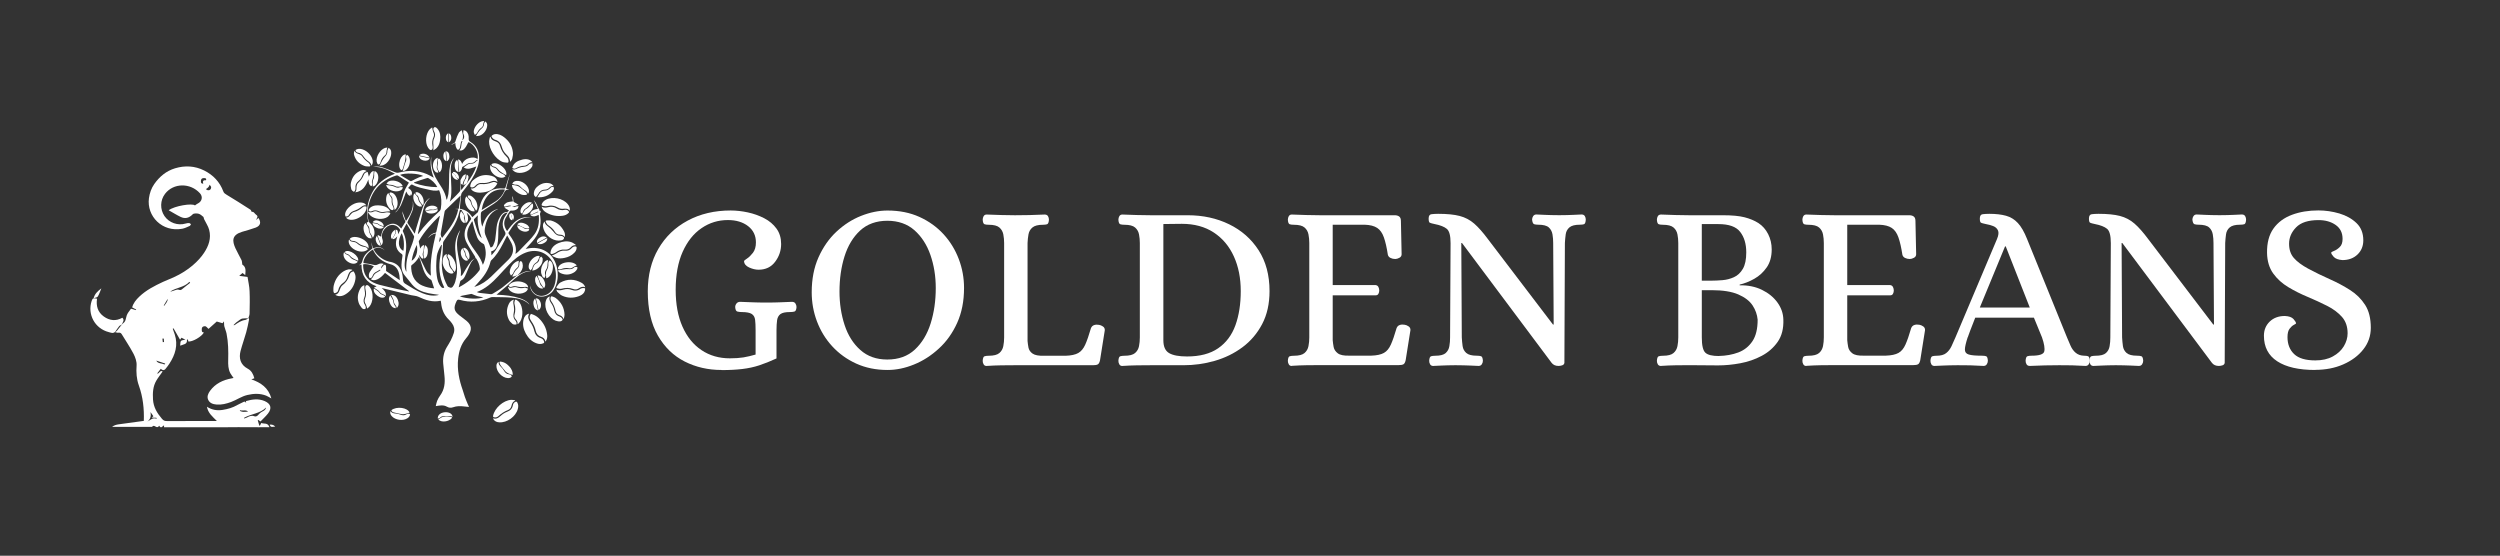 <?xml version="1.0" encoding="UTF-8"?>
<svg id="Layer_1" data-name="Layer 1" xmlns="http://www.w3.org/2000/svg" viewBox="0 0 457.06 101.6">
  <rect x="0" y="0" width="457.06" height="101.6" fill="#333333" stroke="none"/>
  <defs>
    <style>
      .cls-1 {
        fill: #fff;
      }
    </style>
  </defs>
  <g>
    <path class="cls-1" d="M131.9,67.64c-2.43,0-4.67-.51-6.71-1.54-2.04-1.03-3.68-2.61-4.91-4.74s-1.85-4.83-1.85-8.1c0-2.95.64-5.54,1.93-7.76,1.29-2.22,3.08-3.94,5.37-5.17,2.29-1.23,4.91-1.85,7.86-1.85,1.01,0,2.06.12,3.13.35,1.07.23,2.07.59,3,1.07.93.48,1.67,1.11,2.24,1.89s.85,1.72.85,2.82c0,1.19-.36,2.27-1.09,3.24-.72.97-1.74,1.46-3.04,1.46-.55,0-1.12-.14-1.72-.41-.59-.27-.91-.66-.93-1.15,0-.09.18-.25.54-.48.36-.23.72-.59,1.09-1.06.36-.48.54-1.11.54-1.89,0-1.25-.48-2.24-1.43-2.98-.96-.74-2.19-1.11-3.69-1.11-1.77,0-3.38.49-4.82,1.48-1.45.98-2.6,2.43-3.45,4.32-.85,1.9-1.28,4.22-1.28,6.97,0,2.61.41,4.84,1.24,6.71.83,1.87,1.98,3.3,3.48,4.3,1.49,1,3.22,1.5,5.19,1.5.96,0,1.78-.06,2.48-.17.7-.12,1.43-.29,2.22-.52v-4.43c0-.81-.03-1.46-.09-1.93s-.26-.83-.61-1.06-.96-.35-1.82-.35c-.29,0-.56-.03-.8-.09-.25-.06-.38-.33-.41-.83,0-.23.08-.45.24-.65.16-.2.38-.3.67-.3.93.03,1.71.06,2.35.09.64.03,1.45.04,2.43.04s1.79-.01,2.41-.04c.62-.03,1.38-.06,2.28-.09.29,0,.5.1.63.3.13.2.2.42.2.65-.03.49-.16.77-.39.83s-.51.09-.83.09c-.81,0-1.38.12-1.72.37-.33.25-.54.62-.61,1.11-.07.49-.11,1.12-.11,1.87v5.13c-1.13.52-2.18.94-3.15,1.26-.97.32-2,.54-3.09.67-1.09.13-2.35.2-3.8.2Z"/>
    <path class="cls-1" d="M162.27,67.64c-2.11,0-4.03-.39-5.74-1.17-1.71-.78-3.17-1.84-4.39-3.17-1.22-1.33-2.14-2.85-2.78-4.54-.64-1.69-.96-3.47-.96-5.32,0-2.4.41-4.53,1.24-6.39.83-1.85,1.92-3.42,3.28-4.69,1.36-1.27,2.86-2.24,4.5-2.89,1.64-.65,3.25-.98,4.84-.98,2.17,0,4.12.39,5.84,1.17,1.72.78,3.19,1.84,4.41,3.17,1.22,1.33,2.14,2.85,2.78,4.54.64,1.69.96,3.45.96,5.28,0,2.4-.42,4.53-1.26,6.39-.84,1.85-1.95,3.42-3.35,4.69-1.39,1.28-2.9,2.25-4.54,2.91-1.64.67-3.25,1-4.84,1ZM162.22,65.73c2.06,0,3.74-.61,5.04-1.82s2.27-2.82,2.89-4.8c.62-1.98.93-4.13.93-6.45,0-2.17-.33-4.19-.98-6.06-.65-1.87-1.63-3.37-2.93-4.52-1.3-1.14-2.96-1.72-4.95-1.72s-3.69.6-4.98,1.8c-1.29,1.2-2.24,2.78-2.85,4.74-.61,1.95-.91,4.09-.91,6.41,0,2.17.31,4.21.93,6.1.62,1.9,1.59,3.43,2.89,4.58,1.3,1.16,2.94,1.74,4.91,1.74Z"/>
    <path class="cls-1" d="M180.39,66.91c-.26,0-.45-.1-.56-.3-.12-.2-.17-.42-.17-.65.03-.49.14-.77.35-.83.2-.06.45-.09.74-.09.93,0,1.58-.17,1.96-.5.38-.33.62-.75.72-1.26.1-.51.15-1.04.15-1.59v-17.25c0-.55-.05-1.08-.15-1.59-.1-.51-.34-.93-.72-1.26-.38-.33-1.03-.5-1.96-.5-.29,0-.54-.03-.74-.09-.2-.06-.32-.33-.35-.83,0-.23.06-.45.17-.65.12-.2.3-.3.56-.3.96.03,1.84.06,2.65.09.81.03,1.65.04,2.52.04,1.77,0,3.58-.04,5.43-.13.29,0,.49.1.61.3.12.2.17.42.17.65-.03.49-.15.77-.35.83-.2.06-.45.09-.74.09-.9,0-1.54.17-1.93.5-.39.33-.63.75-.72,1.26-.09.51-.15,1.04-.17,1.59v17.9c.03.38.09.78.17,1.22.09.43.34.8.76,1.09.42.29,1.12.42,2.11.39h3.91c1.01-.03,1.79-.2,2.32-.5s.96-.82,1.28-1.54c.32-.72.67-1.72,1.04-3,.12-.29.31-.48.59-.57.27-.09.57-.1.89-.04.23.03.47.13.72.3.25.17.35.41.33.7l-.87,5.47c-.09.41-.23.66-.41.76-.19.1-.47.15-.85.15h-14.25c-.87,0-1.72,0-2.54.02-.83.01-1.72.05-2.67.11Z"/>
    <path class="cls-1" d="M205.2,66.91c-.26,0-.45-.1-.56-.3-.12-.2-.17-.42-.17-.65.03-.49.14-.77.35-.83.2-.06.45-.09.74-.09.93,0,1.58-.17,1.96-.5.38-.33.62-.75.72-1.26.1-.51.15-1.04.15-1.59v-17.25c0-.55-.05-1.08-.15-1.59-.1-.51-.34-.93-.72-1.26-.38-.33-1.03-.5-1.96-.5-.29,0-.54-.03-.74-.09-.2-.06-.32-.33-.35-.83,0-.23.06-.45.17-.65.12-.2.3-.3.56-.3.96.03,1.84.06,2.65.09.81.03,1.65.04,2.52.04h6.78c2.78,0,5.3.55,7.56,1.65,2.26,1.1,4.06,2.68,5.39,4.74,1.33,2.06,2,4.55,2,7.47,0,2.32-.45,4.33-1.35,6.04-.9,1.71-2.1,3.12-3.61,4.24-1.51,1.12-3.19,1.94-5.06,2.48-1.87.54-3.77.8-5.71.8h-6c-.87,0-1.71,0-2.52.02-.81.01-1.69.05-2.65.11ZM217.02,65.17c2.35,0,4.24-.5,5.69-1.5,1.45-1,2.5-2.4,3.15-4.19.65-1.8.98-3.88.98-6.26s-.42-4.49-1.26-6.34c-.84-1.85-2.06-3.31-3.67-4.37s-3.56-1.59-5.84-1.59c-.46,0-1.07,0-1.82.02-.75.01-1.27.02-1.56.02v21.25c0,1.16.35,1.94,1.06,2.35.71.41,1.8.61,3.28.61Z"/>
    <path class="cls-1" d="M236.18,66.91c-.26,0-.45-.1-.56-.3-.12-.2-.17-.42-.17-.65.03-.49.14-.77.35-.83.2-.06.45-.09.74-.09.93,0,1.58-.17,1.96-.5.38-.33.62-.75.72-1.26.1-.51.15-1.04.15-1.59v-17.25c0-.55-.05-1.08-.15-1.59-.1-.51-.34-.93-.72-1.26-.38-.33-1.03-.5-1.96-.5-.29,0-.54-.03-.74-.09-.2-.06-.32-.33-.35-.83,0-.23.06-.45.17-.65.12-.2.3-.3.56-.3.96.03,1.84.06,2.65.09.81.03,1.65.04,2.52.04h13.64c.32,0,.59.07.8.22.22.15.33.42.33.83l.13,6.08c0,.29-.14.51-.41.65-.28.15-.53.22-.76.22-.32,0-.61-.07-.87-.2-.26-.13-.42-.33-.48-.59-.2-1.3-.44-2.35-.72-3.15-.28-.8-.68-1.38-1.22-1.74-.54-.36-1.31-.56-2.32-.59h-5.82v11.04h7.86c.23.03.4.15.5.35.1.2.15.42.15.65,0,.2-.05.4-.15.59-.1.19-.27.28-.5.28h-7.86v8.21c.03.38.09.79.17,1.24.09.45.34.83.76,1.15.42.32,1.12.46,2.11.43h4c1.01-.03,1.79-.2,2.32-.5.54-.3.96-.82,1.28-1.54.32-.72.67-1.72,1.04-3,.12-.29.31-.48.59-.57.27-.09.57-.1.89-.04.23.03.47.13.72.3.25.17.35.41.33.7l-.87,5.47c-.09.41-.23.66-.41.76-.19.1-.47.15-.85.15h-14.34c-.87,0-1.72,0-2.54.02-.83.01-1.72.05-2.67.11Z"/>
    <path class="cls-1" d="M262.07,66.91c-.29,0-.49-.1-.61-.3-.12-.2-.17-.42-.17-.65.03-.49.14-.77.35-.83.2-.06.45-.09.74-.09.93,0,1.57-.17,1.93-.5.36-.33.59-.75.67-1.26.09-.51.13-1.04.13-1.59l.09-17.25c0-1.36-.23-2.23-.7-2.61-.46-.38-1.2-.67-2.22-.87-.43-.09-.72-.17-.87-.24-.15-.07-.22-.33-.22-.76,0-.49.17-.76.52-.8.35-.04.75-.07,1.22-.07,1.62,0,2.93.13,3.93.39s1.88.72,2.65,1.39c.77.67,1.6,1.61,2.5,2.82l11.91,15.64h.13l-.09-14.9c0-.55-.04-1.08-.13-1.59-.09-.51-.31-.93-.67-1.26-.36-.33-1.01-.5-1.93-.5-.29,0-.54-.03-.74-.09s-.33-.33-.39-.83c0-.23.07-.45.2-.65.13-.2.33-.3.59-.3.64.03,1.15.05,1.54.07.39.02.78.03,1.17.04.39.02.88.02,1.46.02s1.06,0,1.43-.02c.38-.01.76-.03,1.15-.04.39-.01.89-.04,1.5-.07.29,0,.49.1.61.3.12.2.17.42.17.65-.03.49-.14.77-.33.83-.19.06-.44.09-.76.09-.9,0-1.53.17-1.91.5-.38.33-.6.75-.67,1.26-.07.51-.12,1.04-.15,1.59l-.09,21.9c-.03.23-.17.38-.41.46s-.47.11-.67.11c-.55,0-.97-.19-1.26-.57l-16.38-21.9h-.13l.09,17.25c.03.55.08,1.08.15,1.59.07.51.3.93.67,1.26.38.33,1.01.5,1.91.5.32,0,.58.03.78.09s.32.33.35.83c0,.23-.07.45-.2.65-.13.2-.33.3-.59.3-.61-.03-1.12-.05-1.54-.07-.42-.01-.83-.03-1.22-.04-.39-.01-.88-.02-1.46-.02s-1.05,0-1.41.02c-.36.01-.73.03-1.11.04-.38.01-.88.04-1.52.07Z"/>
    <path class="cls-1" d="M303.7,66.91c-.29,0-.49-.1-.61-.3-.12-.2-.17-.42-.17-.65.03-.49.14-.77.35-.83s.45-.09.74-.09c.93,0,1.58-.17,1.95-.5.38-.33.62-.75.72-1.26.1-.51.15-1.04.15-1.59v-17.25c0-.55-.05-1.08-.15-1.59-.1-.51-.34-.93-.72-1.26-.38-.33-1.03-.5-1.95-.5-.29,0-.54-.03-.74-.09s-.32-.33-.35-.83c0-.23.06-.45.17-.65.11-.2.32-.3.61-.3.93.03,1.8.06,2.61.09.81.03,1.65.04,2.52.04h6.13c1.68,0,3,.12,3.98.37.97.25,1.82.6,2.54,1.06.75.49,1.35,1.17,1.78,2.02.43.85.65,1.79.65,2.8,0,1.3-.3,2.4-.91,3.28-.61.88-1.37,1.58-2.28,2.09s-1.8.86-2.67,1.06v.13c1.53-.03,2.9.25,4.08.83,1.19.58,2.13,1.35,2.82,2.3.7.96,1.06,2,1.09,3.13.06,1.65-.29,3.01-1.04,4.08-.75,1.07-1.73,1.93-2.93,2.56-1.2.64-2.51,1.09-3.91,1.35s-2.76.39-4.06.39l-5.21-.04c-.87,0-1.72,0-2.54.02-.82.01-1.7.05-2.63.11ZM311.13,51.31h1.82c.58,0,1.23-.03,1.96-.09s1.42-.24,2.09-.54c.67-.3,1.21-.81,1.63-1.52.42-.71.63-1.72.63-3.02,0-1.54-.37-2.78-1.11-3.74-.74-.96-2.06-1.43-3.98-1.43h-3.04v10.34ZM314.26,65.08c1.3-.03,2.49-.25,3.56-.65,1.07-.41,1.92-1.09,2.56-2.04s.96-2.27.96-3.95c-.09-.93-.4-1.8-.93-2.61-.54-.81-1.41-1.48-2.61-2s-2.83-.78-4.89-.78h-1.78v8.65c0,1.45.22,2.38.65,2.78.43.41,1.26.61,2.48.61Z"/>
    <path class="cls-1" d="M330.25,66.91c-.26,0-.45-.1-.56-.3-.12-.2-.17-.42-.17-.65.03-.49.14-.77.35-.83s.45-.09.74-.09c.93,0,1.58-.17,1.96-.5.38-.33.61-.75.72-1.26.1-.51.15-1.04.15-1.59v-17.25c0-.55-.05-1.08-.15-1.59-.1-.51-.34-.93-.72-1.26-.38-.33-1.03-.5-1.96-.5-.29,0-.54-.03-.74-.09s-.32-.33-.35-.83c0-.23.06-.45.17-.65.12-.2.3-.3.56-.3.96.03,1.84.06,2.65.09.81.03,1.65.04,2.52.04h13.64c.32,0,.59.07.8.22.22.15.33.42.33.83l.13,6.08c0,.29-.14.51-.41.65-.28.15-.53.22-.76.22-.32,0-.61-.07-.87-.2-.26-.13-.42-.33-.48-.59-.2-1.3-.44-2.35-.72-3.15-.28-.8-.68-1.38-1.22-1.74-.54-.36-1.31-.56-2.32-.59h-5.82v11.04h7.86c.23.03.4.15.5.35.1.2.15.42.15.65,0,.2-.05.4-.15.59-.1.19-.27.28-.5.28h-7.86v8.21c.03.38.09.79.17,1.24.09.45.34.83.76,1.15.42.32,1.12.46,2.11.43h4c1.01-.03,1.79-.2,2.33-.5.54-.3.96-.82,1.28-1.54.32-.72.67-1.72,1.04-3,.12-.29.31-.48.59-.57.28-.09.57-.1.89-.04.23.03.47.13.72.3.24.17.35.41.33.7l-.87,5.47c-.09.41-.23.66-.41.76-.19.1-.47.15-.85.15h-14.34c-.87,0-1.72,0-2.54.02-.82.01-1.72.05-2.67.11Z"/>
    <path class="cls-1" d="M353.71,66.91c-.29,0-.49-.1-.61-.3-.11-.2-.17-.42-.17-.65.03-.49.15-.77.35-.83.2-.06.45-.09.74-.09.78,0,1.38-.16,1.78-.48.41-.32.73-.74.98-1.26.25-.52.49-1.06.72-1.61l7.6-17.99c.29-.69.35-1.22.17-1.59-.17-.36-.46-.62-.87-.78-.41-.16-.85-.28-1.35-.37-.43-.09-.73-.17-.87-.24-.15-.07-.22-.33-.22-.76,0-.49.17-.76.52-.8.35-.04.75-.07,1.22-.07,1.19,0,2.2.12,3.04.35.84.23,1.56.67,2.17,1.33.61.65,1.17,1.63,1.69,2.93l7.3,17.99c.2.49.42,1,.65,1.52.23.52.54.95.93,1.28.39.33.89.52,1.5.54.32,0,.57.03.76.09s.3.33.33.83c0,.23-.07.45-.2.65-.13.2-.33.3-.59.3-.93-.06-1.74-.09-2.43-.11-.69-.01-1.48-.02-2.35-.02-1.71,0-3.51.04-5.39.13-.29,0-.49-.1-.61-.3-.12-.2-.17-.42-.17-.65.03-.49.14-.77.35-.83.2-.06.45-.09.74-.09,1.42,0,2.19-.26,2.32-.78.13-.52,0-1.38-.41-2.56l-1.48-3.61h-10.73c-.43,1.1-.75,1.9-.93,2.39s-.3.81-.35.96c-.04.15-.08.23-.11.26-.32.99-.49,1.72-.5,2.19s.22.79.7.93c.48.15,1.28.22,2.41.22.32,0,.57.03.76.09.19.06.3.33.33.83,0,.23-.07.45-.2.65-.13.2-.33.3-.59.3-.93-.06-1.73-.09-2.41-.11-.68-.01-1.46-.02-2.32-.02-.58,0-1.06,0-1.46.02-.39.01-.79.03-1.19.04-.41.01-.93.04-1.56.07ZM361.97,56.22h9.12l-4.39-11.17h-.13l-4.61,11.17Z"/>
    <path class="cls-1" d="M382.78,66.91c-.29,0-.49-.1-.61-.3-.12-.2-.17-.42-.17-.65.03-.49.14-.77.35-.83s.45-.09.74-.09c.93,0,1.57-.17,1.93-.5.36-.33.59-.75.67-1.26.09-.51.13-1.04.13-1.59l.09-17.25c0-1.36-.23-2.23-.69-2.61-.46-.38-1.2-.67-2.22-.87-.43-.09-.73-.17-.87-.24-.15-.07-.22-.33-.22-.76,0-.49.17-.76.52-.8.35-.04.75-.07,1.22-.07,1.62,0,2.93.13,3.93.39s1.88.72,2.65,1.39c.77.67,1.6,1.61,2.5,2.82l11.91,15.64h.13l-.09-14.9c0-.55-.04-1.08-.13-1.59-.09-.51-.31-.93-.67-1.26-.36-.33-1.01-.5-1.93-.5-.29,0-.54-.03-.74-.09s-.33-.33-.39-.83c0-.23.07-.45.2-.65.13-.2.33-.3.59-.3.64.03,1.15.05,1.54.07.39.02.78.03,1.17.04.39.02.88.02,1.46.02s1.06,0,1.43-.02c.38-.01.76-.03,1.15-.04.39-.01.89-.04,1.5-.07.29,0,.49.1.61.3.12.2.17.42.17.65-.03.49-.14.77-.33.83-.19.06-.44.09-.76.09-.9,0-1.53.17-1.91.5-.38.33-.6.75-.67,1.26-.07.51-.12,1.04-.15,1.59l-.09,21.9c-.03.23-.17.38-.41.46s-.47.11-.67.11c-.55,0-.97-.19-1.26-.57l-16.38-21.9h-.13l.09,17.25c.03.55.08,1.08.15,1.59.07.51.3.93.67,1.26.38.33,1.01.5,1.91.5.32,0,.58.03.78.09s.32.33.35.83c0,.23-.07.45-.2.65-.13.2-.33.3-.59.3-.61-.03-1.12-.05-1.54-.07s-.82-.03-1.22-.04c-.39-.01-.88-.02-1.46-.02s-1.05,0-1.41.02c-.36.01-.73.03-1.11.04s-.88.04-1.52.07Z"/>
    <path class="cls-1" d="M423.28,67.64c-3.01,0-5.33-.53-6.95-1.59-1.62-1.06-2.43-2.61-2.43-4.67,0-1.04.35-1.9,1.06-2.59.71-.68,1.63-1.02,2.76-1.02.75.03,1.28.22,1.59.56.3.35.46.61.46.78,0,.06-.13.15-.39.28s-.52.36-.78.7c-.26.33-.39.85-.39,1.54,0,1.3.41,2.34,1.22,3.11.81.77,2.1,1.15,3.87,1.15,1.25,0,2.31-.24,3.19-.72.88-.48,1.56-1.1,2.02-1.87.46-.77.69-1.56.69-2.37,0-1.22-.35-2.22-1.04-3-.7-.78-1.6-1.46-2.72-2.02-1.12-.56-2.3-1.11-3.54-1.63-1.25-.52-2.43-1.11-3.54-1.78-1.12-.67-2.04-1.5-2.76-2.5s-1.1-2.25-1.13-3.76c-.03-1.82.36-3.31,1.17-4.45.81-1.14,1.94-1.98,3.39-2.52,1.45-.54,3.06-.8,4.82-.8,1.3,0,2.59.19,3.85.56,1.26.38,2.3.96,3.13,1.76.83.8,1.24,1.85,1.24,3.15,0,1.04-.35,1.91-1.06,2.59-.71.68-1.63,1.02-2.76,1.02-.75-.06-1.28-.25-1.59-.59-.3-.33-.46-.59-.46-.76,0-.09.17-.2.52-.33.35-.13.69-.36,1.04-.7.35-.33.52-.83.52-1.5,0-1.1-.42-1.95-1.26-2.54-.84-.59-1.88-.89-3.13-.89-1.88,0-3.25.44-4.11,1.33-.86.88-1.28,1.88-1.28,2.98s.29,1.94.87,2.61c.58.67,1.45,1.32,2.61,1.95,1.3.7,2.62,1.34,3.95,1.93,1.33.59,2.57,1.25,3.71,1.98,1.14.72,2.06,1.63,2.76,2.72s1.04,2.48,1.04,4.19c0,1.48-.46,2.8-1.37,3.95-.91,1.16-2.14,2.07-3.67,2.74-1.53.67-3.24,1-5.13,1Z"/>
  </g>
  <g>
    <path class="cls-1" d="M45.42,58.11c.04.11.13.22.11.32-.16.78-.3,1.57-.52,2.33-.32,1.14-.73,2.26-1.03,3.4-.33,1.29-.07,2.51,1.32,3.25.67.35,1,.99,1.2,1.75-.16.06-.32.11-.55.19,1.73.61,3.12,1.52,3.66,3.49-.39-.21-.67-.39-.96-.51-1.12-.43-2.26-.39-3.41-.12-1.09.25-1.98.91-3.01,1.29-.85.31-1.71.53-2.62.46-.66-.05-1.27-.25-1.55-.87-.26-.57-.02-1.13.33-1.62.99-1.36,2.39-2.01,3.99-2.3.1-.02.2-.05.32-.07-.21-.31-.43-.57-.59-.87-.4-.75-.41-1.58-.39-2.41.04-1.62.02-3.23-.3-4.83-.09-.44-.29-.86-.4-1.3-.07-.27-.04-.56-.07-.94-.12.15-.21.26-.27.34-.37-.11-.74-.22-1.05-.31-.53.47-1.05.95-1.51,1.35-.22-.19-.4-.47-.61-.49-.28-.03-.62.1-.62.52,0,.29-.06.61.39.62-.4.77-2.12,1.76-2.86,1.65-.02-.12-.04-.24-.06-.4-.07.05-.18.09-.18.12.07.84-.63.78-1.24,1.05.05-.36,0-.71.15-.87.16-.17.51-.15.81-.22-.24-.12-.47-.24-.72-.37-.06.08-.17.25-.26.37-.41-.71-.8-1.4-1.2-2.09-.05.03-.09.05-.14.08.12.35.25.7.37,1.05.63,1.95.09,3.69-.97,5.32-.22.34-.47.67-.73.98-.24.3-.59.28-.85-.03-.23.29-.46.58-.68.86.39.15.52-.71,1.01-.36-.39.57-.82,1.1-1.16,1.68-.62,1.06-.67,2.23-.6,3.44.09,1.41.74,2.48,1.63,3.52.31.36.53.42.94.42,2.88-.02,5.77,0,8.65-.01.12,0,.24,0,.46,0-.78-.79-1.62-1.44-1.82-2.61.92.6,1.88.74,2.88.58.93-.15,1.84-.4,2.67-.89.33-.19.7-.33,1.03-.51.24-.13.44-.21.58.15,0-.11-.01-.22-.02-.36,1.14-.33,2.29-.49,3.42,0,1.13.49,1.36,1.31.6,2.28-.41.52-.91.96-1.37,1.45-.18-.13-.28-.2-.38-.28l-.12.06c.09.32.18.64.28.97.04,0,.08,0,.12,0,.07-.14.15-.28.25-.48.47.22,1.17-.13,1.49.77-1.35,0-2.63.03-3.9,0-1.24-.03-2.48.02-3.72.01-1.3-.01-2.59,0-3.89,0s-2.56,0-3.85,0c-1.3,0-2.59,0-3.91,0v-.36c-.3.17-.54.7-.89.08-.43.7-.81-.26-1.25.12,0-.02,0,.06,0,.09h-7.36c.38-.3.79-.4,1.2-.46,1.54-.22,3.08-.42,4.6-.63.08-2.19-.15-4.36-.91-6.48-.42-1.17-.5-2.38-.41-3.65.05-.7-.23-1.49-.56-2.13-.65-1.24-1.44-2.41-2.17-3.61-.16-.27-.39-.28-.66-.25-.18.02-.37-.07-.55-.11,0,0,0,.02,0,.02.12-.09.27-.17.37-.29.27-.33.53-.67.79-1,.03-.04.06-.08.09-.11.07-.08.13-.17.22-.23.52-.34.49-.91.66-1.42.15-.44.48-.83.77-1.22.04-.05.27.04.41.08.17.04.34.1.51.15.02-.04.04-.08.05-.11-.23-.12-.46-.25-.74-.39.2-.77.71-1.39,1.28-1.94,1.26-1.21,2.8-2,4.37-2.73.64-.3,1.3-.53,1.94-.83,2.77-1.26,4.58-3.01,5.54-4.45.86-1.29,1.36-2.68.95-4.23-.18-.69-.62-1.3-.93-1.96-.05-.11-.06-.23-.11-.39-.25-.18-.53-.5-.88-.59-.34-.09-.89-.1-1.09.1-.67.69-1.39.87-2.22.47-.73-.35-1.42-.79-2.17-1.21,1.05-.8,4.33-1.34,4.8-.88.17-.12.31-.25.48-.33.81-.37,1.02-1.25.44-1.89-1.77-1.96-4.86-1.91-6.39.1-.9,1.18-.94,2.82-.1,4.06.84,1.23,2.43,1.79,3.86,1.37.2-.06.42-.1.63-.09.12,0,.24.13.36.2-.08.11-.13.29-.24.33-.44.19-.89.42-1.36.51-3.68.68-6.53-2.32-6.09-5.58.13-.93.43-1.82.98-2.6.96-1.36,2.18-2.38,3.79-2.87,1.83-.55,3.62-.45,5.33.4,1.64.82,2.85,2.08,3.5,3.83.11.31.34.44.61.61,1.46.87,2.9,1.8,4.34,2.72.11.07.16.26.24.41.41-.1.53.35.82.53.5.32.02.61.03.95.12-.13.24-.26.36-.39.56.77.41,1.45-.48,1.78-.81.3-1.65.52-2.48.77-1.94.59-1.82,1.69-1.22,3.02.33.73.75,1.42,1.1,2.14.1.2.09.44.13.67.01.06,0,.15.03.17.7.44.6,1.12.53,1.92-.22-.17-.38-.29-.5-.39-.2.18-.45.39-.6.52.4.05.93.13,1.52.21.14.9.34,1.73.37,2.58.06,1.37.03,2.74,0,4.12,0,.29-.15.57-.23.85-.37.01-.74,0-1.1.05-.15.02-.3.12-.43.21-.24.16-.47.33-.69.51-.15.12-.28.28-.5.49.18-.01.2,0,.21-.01.6-.43,1.2-.84,1.96-.95.19-.03.37-.2.55-.31ZM44.6,76.39s.02.08.03.12c.18-.06.38-.1.54-.19.41-.23.83-.4,1.29-.23.41.15.61-.07.84-.33.15-.17.32-.33.52-.44.34-.2.73-.32.82-.81-1.12,1.13-2.75,1.13-4.04,1.89ZM34.76,51.71c-.04-.06-.09-.13-.13-.19-.96,1.05-2.42,1.03-3.52,1.79.19,0,.34-.08.5-.12.36-.1.78-.33,1.06-.22.4.16.54-.04.77-.22.25-.2.5-.4.75-.6.19-.15.38-.29.56-.43ZM37.67,32.95c.11-.39-.17-.38-.38-.39-.34-.02-.54.14-.56.5-.02.39.05.5.43.53-.16-.47.02-.7.51-.63ZM38.61,34.27s0-.08-.02-.12c-.08-.13-.16-.25-.25-.38-.06.12-.1.24-.17.35-.07.1-.16.19-.25.26-.09.08-.19.13-.28.2.12.07.23.18.36.2.35.06.59-.16.6-.52ZM27.52,75.35c.13.74-.02,1.29-.57,1.72.55-.27.99-.8,1.7-.5-.02-.05-.04-.2-.08-.2-.24-.02-.48-.01-.83-.01.15-.13.24-.21.3-.27-.15-.22-.29-.43-.51-.74ZM28.57,65.92c.31.63,1.02.43,1.48.73.01,0,.12-.12.17-.18-.57-.19-1.1-.37-1.66-.55ZM43.89,75s-.03.08-.04.12c.19.07.38.17.57.18.31.02.62-.03.93-.05-.4-.4-.97-.09-1.45-.25ZM29.93,55.84s.07.04.1.06c.25-.4.64-.73.63-1.26l-.73,1.21ZM29.76,62.55c.08,0,.16-.01.23-.02,0-.21-.02-.41-.04-.62,0-.01-.17,0-.26,0,.02.21.05.42.07.63Z"/>
    <path class="cls-1" d="M22.3,59.28s-.06.08-.09.11c-.14.08-.33.12-.42.24-.27.34-.5.7-.74,1.05,0,0,0-.02,0-.02-.37.37-.8.15-1.16.06-2.56-.65-3.95-3.27-3.13-5.71.17-.5.3-.55.98-.4-.2,1.31.12,2.45,1.23,3.25,1.07.77,2.23.89,3.4.23.45.43.06.8-.07,1.18Z"/>
    <path class="cls-1" d="M17.12,54.51c.21-.8.73-1.28,1.41-1.79-.25.59-.39,1.08-.66,1.5-.12.18-.49.2-.75.3Z"/>
    <path class="cls-1" d="M50.31,78c-.37-.02-.85.26-1-.37.4-.03.75.04,1,.37Z"/>
  </g>
  <g>
    <path class="cls-1" d="M94.61,50.33c.33-.17.66-.36,1-.51.46-.21.94-.33,1.45-.22-1.29-.02-2.21.74-3.12,1.5-.41.35-.78.75-1.18,1.1-.65.57-1.32,1.12-1.98,1.68.06,0,.16,0,.25.01,1.37.06,2.72.2,4.03.64.54.18,1.05.42,1.47.82.11.1.19.22.27.35-.89-.93-2.06-1.17-3.25-1.28-1.17-.11-2.36-.08-3.54-.11-.12,0-.25.03-.36.08-1.82.81-3.69.98-5.6.43-.31-.09-.45-.03-.59.26-.59,1.24-.48,1.79.61,2.64.42.33.87.63,1.28.99.85.73.95,1.54.34,2.49-.15.23-.3.45-.48.65-.92,1.08-1.31,2.36-1.45,3.73-.21,1.98.18,3.89.84,5.75.15.42.25.85.4,1.26.15.43.33.85.51,1.28.06.16.14.31.24.53-.34-.03-.62-.05-.9-.09-.69-.09-1.36-.09-2.02.15-.39.14-.74.11-1.13-.11-.62-.36-1.29-.22-2.03-.1.08-.32.13-.66.25-.96.14-.34.33-.68.55-.98.8-1.09.93-2.31.79-3.6-.08-.76-.16-1.51-.23-2.27-.09-1.07.12-2.07.67-2.99.24-.4.5-.8.71-1.22.22-.44.41-.89.56-1.36.19-.63.06-1.22-.33-1.75-.18-.25-.38-.49-.6-.7-.86-.83-1.28-1.86-1.39-3.02-.01-.13-.04-.26-.07-.42-1.48.33-2.8-.11-4.1-.73-.39-.18-.86-.18-1.29-.28-1.67-.4-3.34-.81-5.02-1.22-.11-.03-.22-.05-.39-.1.48.42.87.81.75,1.5-.29-.41-.81-.32-1.09-.74-.22-.34-.67-.52-1.07-.82.19-.1.32-.16.48-.25-1.88-.66-2.79-1.98-2.76-3.97-.09.02-.16.04-.23.06-.07.02-.14.04-.22.07.01-.03.01-.05.02-.05.44-.11.51-.48.62-.85.26-.88.75-1.44,1.8-2.16-.07-.36-.14-.73-.21-1.09h.02c.09.34.19.68.29,1.04.82-.28,1.57-.33,2.17.4-.62-.61-1.31-.6-2.08-.28.24.51.57.93.97,1.29.54.49,1.15.84,1.85,1.02.03,0,.06.02.08.02,1.87.28,2.42,1.63,2.51,3.28.02.37.12.58.43.77,1,.63,2,1.26,3.11,1.71.91.37,1.84.56,2.82.37.06-.01.12-.04.21-.07-.66-.1-1.29-.16-1.91-.29-1.14-.24-2.21-.65-2.98-1.57-.46-.55-.88-1.13-1.35-1.67-.66-.76-.66-1.72-.56-2.66.03-.32.11-.65.14-.97,0-.09-.04-.23-.11-.28-.99-.61-1.29-1.59-.97-2.8.03-.13.07-.25.13-.46-.28.3-.5.58-.92.51.21-.35.42-.68.6-1.02.05-.1.03-.24.03-.36,0-.12-.02-.23-.03-.36.36.06.43.19.47.85.14-.26.26-.47.36-.69.02-.05-.01-.15-.05-.2-.6-.96-1.76-1.09-2.57-.29-.41.41-.69.89-.72,1.47-.01.25.05.51.14.75.1.26.03.74-.22.98-.13-.31-.26-.6-.38-.9-.12-.29-.22-.59-.32-.89l.09-.08c.19.1.38.21.56.31.09-1.06.53-1.93,1.62-2.29.85-.28,1.49.13,2.05.79.26-.4.52-.79.76-1.19.03-.05-.01-.16-.05-.23-.28-.59-.5-1.19-.51-1.74.18.52.4,1.13.62,1.73.04,0,.08,0,.12-.01.69-1.1,1.38-2.2,1.16-3.61.17.64.16,1.27-.07,1.87-.25.63-.57,1.24-.84,1.86-.04.1-.07.25-.02.33.41.63.85,1.26,1.31,1.94.08-.31.14-.56.21-.82.39-1.28.77-2.56,1.19-3.83.19-.59.48-1.14.94-1.57.1-.1.21-.19.33-.28.01.03.03.06.02.06-.66.58-.97,1.35-1.17,2.18-.32,1.36-.62,2.72-.92,4.08-.02.07-.02.15-.03.25.04-.02.07-.03.09-.05,1.1-1.53,2.43-2.85,3.83-4.11.17-.15.25-.31.28-.54.15-1.02.14-2.03-.2-3.02-.03-.1-.07-.2-.12-.31-.7.2-1.36.04-2.03-.12-.98-.23-1.98-.39-2.88-.9-.06-.03-.19-.01-.24.04-.18.18-.35.38-.52.58.66.35.89.91.56,1.37-.04-.07-.07-.13-.12-.24,0,.12-.01.2-.02.32-.45-.09-.58-.42-.74-.81-.05.12-.1.21-.13.3-.27.72-.51,1.45-.83,2.15-.18.4-.47.76-.74,1.13-.08.12-.23.19-.37.27.82-.72,1.05-1.72,1.35-2.7.14-.46.24-.94.43-1.38.2-.47.49-.9.76-1.39-.65-.42-1.34-.87-2.04-1.3-.08-.05-.22-.02-.32.01-2.92.97-4.65,2.95-5.12,6.01-.12.79-.1,1.57.12,2.34.03.12.12.24.22.31.61.45,1,1.49.8,2.22-.05.17-.16.33-.25.49-.12-.23-.2-.44-.32-.61-.2-.28-.32-.57-.31-.91.01-.31-.09-.57-.32-.77-.04-.03-.08-.07-.09-.11-.04-.12-.09-.26-.08-.37,0-.05.18-.08.29-.13-.48-1.85-.19-3.64.69-5.33.89-1.72,2.37-2.76,4.18-3.48-1.29-.68-2.53-1.33-4.02-1.25.62-.15,1.23-.07,1.82.12.74.24,1.46.54,2.17.84.26.11.48.15.76.08,1.72-.45,3.43-.43,5.09.27.44.18.84.44,1.28.68-.5-1.26-.75-2.55-.44-3.89-.01.21-.03.42-.04.63,0,.22,0,.44.02.66.12,1.19.56,2.27,1.2,3.27.27.42.55.84.8,1.27.37.63.67,1.3.78,2.03.03,0,.06,0,.09.01.09-.37.23-.73.27-1.1.07-.65.1-1.3.11-1.96.02-1.05-.03-2.1.19-3.13.11-.53.33-1,.69-1.41-.02.05-.03.11-.06.16-.35.58-.51,1.23-.51,1.9,0,.87.04,1.75.08,2.62.05,1.11.12,2.21-.26,3.31.26-.25.52-.49.77-.74.34-.34.68-.68,1-1.04.11-.12.18-.32.18-.48.02-.77,0-1.54.01-2.31v.62c.14-.25.24-.47.38-.67.14-.21.35-.35.63-.38-.14.33-.03.68-.29.98-.2.24-.25.61-.37.96-.11-.09-.18-.15-.3-.25.03.39.05.75.07,1.1l.08.04c.31-.41.61-.82.92-1.22h0s.04,0,.05,0c.73-.94,1.34-1.94,1.73-3.05-.38.13-.76.29-1.14.38-.41.09-.82.05-1.18-.21.19-.13.38-.25.55-.39.24-.2.51-.31.82-.29.35.02.64-.09.86-.37.09-.11.23-.18.34-.27-.02-.03-.03-.05-.05-.08-.12.08-.28.13-.37.23-.23.29-.51.39-.86.36-.35-.02-.62.15-.89.35-.18.14-.4.24-.66.39-.06.32-.11.73-.56.93-.02-.41-.03-.79-.06-1.18-.03-.37-.09-.74-.14-1.15.47.1.6.45.74.84.27-.56.69-.9,1.25-1.06.55-.15,1.08-.19,1.57.17.29-1.08-.61-2.75-1.66-3.1-.62,1.28-1.04,1.67-1.69,1.51.53-.45.26-1.16.59-1.67-.03-.02-.06-.04-.09-.06-.06.08-.15.14-.17.23-.07.28-.12.56-.16.85-.04.25-.15.45-.4.57-.41-.32-.45-.78-.48-1.28-.24.12-.47.24-.7.35,0-.01-.02-.03-.02-.04.13-.08.25-.19.4-.24.27-.1.33-.3.4-.56.14-.46.32-.92.55-1.35.11-.21.37-.34.53-.49.09.34.19.62.23.92.03.2,0,.41-.03.61-.01.1-.08.19-.13.29.25-.06.43-.43.38-.74-.02-.11-.07-.22-.1-.33-.02-.06-.08-.13-.07-.19,0-.19.04-.38.06-.57.17.07.38.1.5.21.37.36.48.83.44,1.32-.02.31.05.47.34.64.99.59,1.48,1.51,1.56,2.65.08,1.15-.3,2.2-.8,3.21-.61,1.22-1.44,2.3-2.3,3.35-.1.12-.16.3-.18.46-.09.78-.16,1.57-.23,2.35,0,.06,0,.11-.01.19,1.01.14,1.75.67,2.28,1.53.34-.3.67-.59,1-.89.05-.05.06-.15.09-.23.22-.65.38-1.34.67-1.96.77-1.6,2.18-2.35,3.94-2.16.23.03.33-.04.39-.25.26-.85.52-1.7.82-2.55-.24.93-.49,1.87-.74,2.83.16.04.34.08.53.13-.01.01-.02.03-.03.03q-.57-.03-.81.49c-.42.92-1.12,1.58-1.94,2.12-.7.46-1.4.91-2.11,1.36-.16.1-.23.24-.24.42-.05.79-.02,1.57.25,2.41.47-1.56,1.24-2.78,2.86-3.27-.02.04-.03.06-.04.06-1.53.68-2.09,2-2.34,3.53-.08.5-.03.95.19,1.42.31.66.56,1.34.84,2.04.24.01.4-.16.49-.35.16-.37.32-.75.38-1.14.12-.74.15-1.49.25-2.24.08-.65.28-1.28.62-1.85.3-.49.66-.9,1.31-.9.11,0,.22-.17.33-.26-.29-.18-.54-.34-.8-.5,0-.03.01-.06.02-.09.4-.08.8-.16,1.18-.24-.17-.13-.38-.08-.59-.03-.15.04-.29.11-.44.13-.09.01-.25,0-.28-.06-.04-.07-.01-.23.05-.29.18-.17.37-.35.59-.43.29-.1.61-.11.99-.17-.05-.3-.1-.64-.16-.97.18.23.24.53.24.83,0,.18.06.26.23.33.23.1.43.27.71.45-.43.14-.77.25-1.16.38.16,0,.3.04.44.02.09,0,.17-.1.26-.11.16-.03.32-.04.48-.06-.06.16-.08.36-.19.47-.31.29-.71.37-1.13.35-.09,0-.23.02-.27.08-.29.44-.59.88-.82,1.35-.41.82-.2,1.58.3,2.32.25-.34.48-.66.74-.97.65-.79,1.44-1.4,2.49-1.55.42-.06.85,0,1.36,0-.39.02-.7.02-1,.05-1.17.14-2.01.81-2.67,1.74-.21.3-.39.62-.6.92-.09.14-.07.24.02.36.17.23.33.47.49.71.57.86.98,1.77.7,2.85.02.01.04.02.06.03.18-.15.37-.28.54-.45.64-.64,1.27-1.29,1.89-1.95.34-.36.68-.74.97-1.14.76-1.02.91-2.2.81-3.43,0-.04-.02-.09-.04-.14-.46.23-.92.44-1.48.08.51-.21.96-.41,1.42-.6-.02-.03-.03-.06-.05-.09-.39.18-.77.36-1.16.54-.06.03-.19.05-.21.02-.04-.06-.06-.17-.03-.23.18-.46.57-.65,1.02-.75.09-.02.19-.03.37-.05-.26-.56-.5-1.08-.76-1.64.38.44.61.93.82,1.44.06.14.16.26.26.42,0,0-.04.04-.1.1.11,0,.18.01.27.02,0,.08.03.18,0,.23-.18.27-.09.56-.05.84.24,1.74-.29,3.23-1.44,4.52-.4.44-.8.88-1.24,1.37.29-.05.53-.11.77-.14,2.48-.3,4.5,1.19,4.97,3.68.24,1.25.16,2.48-.42,3.63-.43.86-1.14,1.39-2.1,1.54-1.2.19-2.36-.77-2.43-2.02.04.12.06.2.09.28.52,1.67,2.26,2.15,3.57.97.53-.48.81-1.09.95-1.78.23-1.1.17-2.18-.24-3.23-.85-2.15-2.97-3.08-5.15-2.25-1.21.46-2.16,1.29-3.04,2.19-.68.69-1.33,1.42-1.99,2.13-1.12,1.2-2.31,2.29-3.91,2.89.15.05.3.13.46.15.7.09,1.41.17,2.12.24.11.01.23-.03.33-.09.6-.37,1.22-.71,1.77-1.14.95-.74,1.87-1.54,2.79-2.31h-.01ZM86.95,47.2c-.43.24-.73.59-.94,1.03-.21.43-.39.88-.58,1.32-.14.33-.27.66-.43.97-.16.33-.39.59-.72.76-.06.03-.12.1-.14.16-.1.36-.19.71-.28,1.07.02,0,.04,0,.05,0,1.46-.76,2.73-1.75,3.73-3.07.07-.09.1-.25.09-.37-.06-.65-.31-1.22-.64-1.77-.03-.05-.1-.06-.15-.1-.04-.11-.05-.23-.11-.33-.51-.85-1.08-1.66-1.53-2.54-.54-1.04-.47-2.12.11-3.15.2-.35.44-.67.66-1.01.04-.06.09-.17.07-.22-.18-.39-.43-.73-.82-1.06.42.97.3,1.73-.23,1.9,0-.15-.01-.29-.03-.44-.04-.3-.08-.6-.14-.9-.04-.17-.13-.33-.21-.48-.09-.17-.2-.33-.3-.49.02-.02.04-.03.06-.05-.12-.03-.24-.06-.37-.09-.03.11-.07.2-.09.29-.26,1.21-.76,2.32-1.45,3.34-.47.7-.96,1.39-1.43,2.1-.07.1-.12.22-.13.34-.06.92-.05,1.85-.16,2.76-.21,1.78.07,3.45.92,5.02.04.08.09.18.16.23.53.31.75.25,1.04-.29.11-.2.21-.42.27-.64.31-1.03.4-2.08.28-3.14-.1-.89-.22-1.78-.28-2.67-.08-1.22.15-2.38.79-3.44.03-.06.08-.1.12-.16-.09.29-.21.56-.31.84-.42,1.2-.31,2.41-.09,3.62.17.93.36,1.85.51,2.78.06.38,0,.77,0,1.16.17-.1.28-.2.36-.33.2-.34.38-.69.59-1.02.32-.5.64-1.01,1.02-1.46.18-.21.49-.31.74-.47ZM92.72,43.05c-.3.58-.55,1.08-.81,1.58-.56,1.09-1.19,2.13-2.11,2.97-.05.05-.09.12-.11.19-.37,1.59-1.28,2.86-2.38,4.01-.21.21-.4.44-.6.65.08-.02.18-.05.27-.08,1.09-.37,2-1.02,2.82-1.8,1.07-1.03,2.12-2.06,3.17-3.11.87-.86,1.06-1.91.54-3.01-.22-.46-.5-.89-.79-1.4ZM78.78,50.43c-.22-2.68.32-5.21.92-7.75-.69.07-1.09.49-1.51.88.37-.49.78-.9,1.42-1.01.06,0,.14-.08.15-.14.22-.97.44-1.95.67-2.95-.07.03-.11.04-.12.05-1.38,1.35-2.69,2.76-3.66,4.44-.04.07-.11.16-.09.23.08.41.17.83.26,1.27.18-.32.36-.6.7-.65-.02.27-.03.52-.05.78-.01.13-.02.27-.07.39-.14.33-.2.65,0,.99.05.08-.02.23-.04.34-.1-.03-.24-.04-.3-.11-.14-.16-.25-.35-.41-.59,0,.16-.01.27.03.35.36.76.73,1.53,1.11,2.28.22.45.51.86,1,1.19ZM66.41,48.35s-.02.03-.02.05c0,.03,0,.06,0,.09.02,1.4.55,2.5,1.84,3.15.34.17.71.31,1.07.41,1.13.29,2.26.55,3.39.81.69.16,1.39.28,2.08.42,0-.02,0-.03.01-.05-1.46-1.11-2.93-2.22-4.39-3.34-.92,1.17-2.03,1.63-2.58,1.17.14-.17.35-.32.42-.51.15-.4.42-.62.78-.79.2-.09.37-.24.55-.36-.02-.03-.04-.06-.06-.1-.05.02-.11.03-.15.05-.13.08-.25.19-.38.25-.43.18-.75.45-.89.91-.07.23-.26.34-.52.33-.22-.41-.14-.8.07-1.16.21-.35.48-.66.72-.99-.63-.33-1.48-.49-1.95-.36ZM80.84,43.49c1.23-1.58,2.54-3.13,2.94-5.23-.2-.02-.38-.03-.56-.05,0,0,0,0,0-.01.2,0,.4-.02.65-.03.12-.83.23-1.64.35-2.44-.95.91-1.87,1.8-2.79,2.69-.02.02-.05.04-.06.06-.03.08-.08.15-.09.23-.21,1.2-.41,2.41-.64,3.61-.08.42-.14.81.2,1.17ZM76.6,46.98q-.49.87-1.33,1.49c-.05.04-.1.12-.1.18,0,1.35.38,2.82,2.02,3.55.71.31,1.44.46,2.18.52-.16-.48-.31-.95-.46-1.41-.02-.07-.08-.14-.13-.17-.69-.41-1.09-1.05-1.35-1.78-.21-.6-.39-1.21-.59-1.81-.06-.19-.15-.37-.23-.58ZM86.39,40.5l-.09-.02c-.18.32-.39.63-.55.96-.43.91-.47,1.83.02,2.74.18.32.35.64.56.94.71,1.04,1.56,2.01,1.95,3.3.62-1.23.68-2.44.25-3.68-.02-.07-.11-.13-.18-.17-.49-.26-.89-.64-1.1-1.14-.24-.58-.41-1.19-.59-1.8-.11-.37-.18-.76-.27-1.14ZM68.17,45.63c-.94.47-1.78,1.71-1.73,2.46.59.1,1.17.15,1.73.3.33.09.59.13.91-.05.41-.23.8-.22,1.08-.07-.36.3-.51.53-.48.84.08-.12.13-.19.18-.26.09-.11.16-.24.26-.34.22-.2.4-.16.45.13.05.28.01.58.01.9.79.53,1.62,1.08,2.51,1.68-.03-.33-.03-.59-.07-.84-.15-1.04-.61-1.83-1.72-2.1-.32-.08-.64-.21-.94-.36-.99-.51-1.72-1.27-2.19-2.31ZM74.28,49.69c.01-.1.02-.13.02-.16-.12-1.4.17-2.74.7-4.02.28-.68.54-1.36.69-2.07.02-.09.04-.2,0-.27-.44-.75-.88-1.5-1.36-2.29-.24.44-.47.83-.67,1.23-.03.06-.02.17.02.24.56,1.17.68,2.39.52,3.66-.09.72-.18,1.45-.22,2.18-.03.5.03.99.3,1.51ZM88.06,38.39c.89-.55,1.76-1.05,2.59-1.6.72-.47,1.25-1.13,1.59-1.93.03-.06.04-.14.06-.21-2.51-.23-3.87,1.43-4.24,3.74ZM92.82,38.85c-.17.03-.28.04-.38.08-.4.14-.64.45-.82.81-.36.71-.49,1.47-.51,2.26-.02.7,0,1.41-.08,2.1-.1.8-.26,1.61-1.23,1.86.02.22.03.42.05.72.27-.33.53-.58.72-.87.58-.9,1.12-1.82,1.7-2.71.18-.27.2-.48.03-.77-.59-1.01-.51-2,.16-2.95.11-.15.21-.31.36-.53ZM80.78,44.78s-.05,0-.08-.01c-.35.48-.78,1.49-.84,2.03-.13,1.22-.17,2.44,0,3.65.1.73.29,1.43.79,2.01.16.19.34.23.55.14,0-.03,0-.05,0-.07,0-.03-.01-.06-.03-.08-.89-1.84-1.03-3.75-.64-5.74.13-.64.18-1.29.26-1.93ZM79.96,34.21c-.4-.75-.99-1.27-1.69-1.67-.05-.03-.13,0-.19.01-.41.13-.82.25-1.23.39-.39.13-.77.27-1.15.4,0,.04.01.08.02.12,1.37.47,2.78.76,4.24.74ZM77.36,32.17c-.83-.49-3.42-.6-4.22-.19.62.36,1.23.72,1.83,1.09.15.09.24.04.38-.03.41-.22.83-.43,1.26-.62.23-.1.49-.16.75-.24ZM73.74,45.86c.22-1,.1-2.52-.32-3.21-.72,1.4-.69,2.69.32,3.21ZM84.07,54.18c1.31.49,3.52.55,4.3.16-.35-.06-.72-.09-1.06-.19-.36-.1-.7-.27-1.05-.4-.06-.02-.13-.02-.19,0-.55.1-1.09.21-1.64.32-.1.02-.19.06-.36.12ZM88.08,43.55c-.5-1.33-.88-2.68-.71-4.19-.27.27-.48.46-.68.68-.05.05-.07.16-.05.22.19.61.38,1.23.59,1.84.18.54.4,1.06.84,1.46ZM75.26,47.68c.79-.45,1.22-1.66.94-2.9-.46.93-.78,1.86-.94,2.9ZM80.44,43.31c-.07.33-.13.64-.19.98.43-.43.46-.6.19-.98Z"/>
    <path class="cls-1" d="M96.73,57.36c-.3.57-.12,1.05.19,1.49.37.52.63,1.07.77,1.69.14.61.5,1.05,1.11,1.25.32.11.57.29.67.65.05.19,0,.26-.16.33-.38.17-.77.15-1.15.02-.94-.31-1.57-.98-2.03-1.82-.44-.8-.62-1.65-.41-2.56.14-.58.48-.95,1-1.06Z"/>
    <path class="cls-1" d="M93.23,29.51c.02-.55-.3-.93-.66-1.27-.39-.38-.67-.81-.81-1.34-.18-.68-.56-1.17-1.27-1.36-.06-.01-.11-.04-.16-.07-.25-.13-.55-.53-.44-.64.15-.16.4-.29.63-.31.63-.07,1.17.2,1.65.57.9.7,1.47,1.6,1.6,2.74.05.39-.04.8-.13,1.19-.04.19-.21.35-.32.52-.03,0-.06-.02-.09-.02Z"/>
    <path class="cls-1" d="M99.73,62.45c-.11-.5-.42-.75-.82-.88-.55-.18-.86-.56-.97-1.11-.13-.62-.41-1.17-.77-1.69-.42-.61-.43-.93-.11-1.39.54.15,1.03.4,1.44.79.87.84,1.42,1.86,1.54,3.08.04.41-.02.8-.3,1.2Z"/>
    <path class="cls-1" d="M89.68,25.03c.13.51.53.69.96.83.4.13.67.4.77.79.21.79.63,1.46,1.22,2.02.22.21.34.48.35.8,0,.18-.06.29-.24.27-.29-.03-.6-.03-.87-.14-1.32-.53-2.5-2.36-2.45-3.77.01-.26.1-.53.16-.79.03,0,.06-.01.1-.02Z"/>
    <path class="cls-1" d="M64.64,49.6c.31.43.43.92.34,1.44-.2,1.22-.81,2.19-1.9,2.82-.37.22-.78.33-1.22.27-.2-.03-.39-.13-.59-.24.57-.13.73-.56.88-1.02.09-.26.24-.55.45-.71.62-.48,1.04-1.06,1.26-1.81.14-.5.34-.64.77-.74Z"/>
    <path class="cls-1" d="M104.18,38.55c-.36-.49-.81-.41-1.27-.38-.27.02-.59-.03-.82-.17-.68-.41-1.36-.51-2.13-.31-.24.06-.52-.02-.78-.07-.17-.03-.18-.16-.13-.31.14-.36.4-.6.73-.78,1.22-.66,3.13-.29,4.01.78.27.33.46.69.38,1.24Z"/>
    <path class="cls-1" d="M90.14,76.47c.57.2.98-.06,1.35-.41.36-.33.75-.6,1.21-.77.57-.21.96-.58,1.07-1.21.05-.26.18-.48.44-.61.18-.09.28-.04.37.12.21.38.2.78.09,1.18-.36,1.39-1.98,2.55-3.41,2.44-.43-.03-.81-.17-1.05-.56-.03-.05-.04-.1-.07-.19Z"/>
    <path class="cls-1" d="M106.99,52.52c-.47-.21-.84-.02-1.19.21-.3.2-.63.25-.96.12-.73-.28-1.45-.26-2.2-.06-.23.06-.5-.02-.75-.07-.17-.03-.22-.19-.12-.31.21-.27.39-.6.67-.75,1.29-.71,2.61-.68,3.9.05.3.17.52.42.66.81Z"/>
    <path class="cls-1" d="M67.23,31.45c.07.29.14.57.21.86.18-.45.35-.93.88-1.06-.01.25,0,.47-.04.69-.04.27-.06.55-.16.8-.1.27-.18.52-.09.81.06.19.04.36-.17.49-.44-.28-.48-.74-.5-1.24-.48,1.17-1.03,2.2-2.45,2.37.36-.33.22-.75.28-1.14.03-.21.14-.46.29-.6.46-.42.81-.89,1.03-1.47.11-.29.32-.47.72-.52Z"/>
    <path class="cls-1" d="M101.72,52.96c.48.2.9.1,1.32-.02.48-.13.95-.14,1.41.04.6.23,1.16.21,1.69-.19.02-.02.05-.03.07-.04.25-.13.76-.12.77.02.01.23-.06.49-.18.68-.23.37-.61.57-1.02.72-1.01.36-2.02.34-3-.11-.31-.14-.58-.4-.83-.64-.12-.11-.16-.3-.24-.45Z"/>
    <path class="cls-1" d="M64.4,49.41c-.55.21-.71.68-.86,1.16-.14.47-.39.86-.79,1.14-.46.33-.79.75-.9,1.32-.03.14-.11.31-.22.39-.14.1-.33.18-.5.18-.06,0-.18-.24-.18-.37,0-.35-.01-.72.07-1.05.27-1.11.86-2.01,1.85-2.61.25-.15.54-.26.83-.32.21-.04.45.03.68.05,0,.03.02.07.02.1Z"/>
    <path class="cls-1" d="M94.17,73.26c-.42.17-.57.53-.66.93-.08.35-.27.63-.6.76-.67.26-1.26.64-1.79,1.13-.22.2-.49.29-.8.21-.16-.04-.21-.12-.17-.29.28-1.4,1.87-2.81,3.31-2.9.23-.01.47.05.7.08,0,.03.01.06.02.09Z"/>
    <path class="cls-1" d="M90.98,33.29c-.46-.33-.88-.25-1.29-.08-.49.2-1,.29-1.52.24-.52-.04-.94.12-1.28.52-.16.18-.35.32-.63.3-.23-.02-.32-.1-.28-.35.07-.38.23-.72.52-.97.99-.87,2.13-1.16,3.4-.79.52.15.95.45,1.07,1.14Z"/>
    <path class="cls-1" d="M100.52,54.18c-.18.49-.02.87.23,1.22.29.41.49.85.58,1.34.1.55.4.94.96,1.12.35.11.66.49.55.65-.18.27-.49.27-.78.24-.15-.02-.3-.06-.45-.11-1.29-.49-2.18-2.22-1.84-3.55.1-.39.26-.74.75-.9Z"/>
    <path class="cls-1" d="M90.93,33.56c-.67,1.22-1.8,1.58-3.06,1.66-.74.05-1.62-.23-1.79-.78.48.12.79-.14,1.08-.45.22-.24.51-.37.83-.34.69.06,1.34-.06,1.97-.31.34-.13.68-.1.97.22Z"/>
    <path class="cls-1" d="M105.22,44.84c-.37-.05-.64.13-.87.38-.28.31-.62.45-1.03.41-.65-.07-1.2.14-1.72.53-.18.13-.41.2-.63.27-.23.07-.37-.07-.33-.29.04-.24.1-.49.23-.7.3-.49.76-.81,1.29-1.02.74-.29,1.51-.41,2.28-.15.29.1.54.3.8.46-.01.04-.03.08-.04.11Z"/>
    <path class="cls-1" d="M99.01,37.79c.44.25.85.18,1.25.08.52-.13,1.01-.08,1.47.21.46.29.94.42,1.48.29.29-.07.55,0,.75.24.11.13.09.21-.01.32-.29.3-.65.45-1.04.51-1.08.16-2.11-.03-3.05-.59-.39-.23-.7-.53-.85-1.07Z"/>
    <path class="cls-1" d="M103,58.27c-.12-.38-.42-.55-.75-.66-.37-.13-.6-.38-.68-.76-.12-.63-.38-1.2-.75-1.73-.16-.22-.23-.48-.15-.76.05-.17.14-.22.3-.16.21.08.43.13.6.26,1.03.77,1.6,1.8,1.64,3.09,0,.24-.08.48-.13.72-.03,0-.06,0-.09,0Z"/>
    <path class="cls-1" d="M99.57,40.5c.05.5.41.72.73.98.31.26.63.54.87.86.34.46.71.79,1.33.77.3,0,.66.24.63.41-.05.28-.31.39-.55.43-.29.04-.6.06-.88,0-1.19-.22-2.24-1.31-2.42-2.47-.06-.39.03-.72.3-.99Z"/>
    <path class="cls-1" d="M100.88,46.74c.34-.17.64-.27.88-.44.47-.34.97-.53,1.56-.47.48.05.88-.11,1.21-.48.16-.18.36-.31.62-.3.22,0,.29.1.27.3-.02.36-.2.64-.44.88-.48.49-1.07.77-1.74.91-.51.11-1.03.16-1.54,0-.28-.09-.54-.26-.82-.39Z"/>
    <path class="cls-1" d="M103.25,43.34c-.24-.34-.53-.43-.86-.43-.41,0-.73-.17-.93-.52-.31-.53-.77-.9-1.26-1.24-.18-.13-.3-.36-.41-.56-.09-.16,0-.29.19-.29.27,0,.55-.04.8.03,1.08.32,1.86,1,2.36,2.01.15.3.2.61.11,1.01Z"/>
    <path class="cls-1" d="M94.61,59.25c.08-.4-.13-.67-.36-.93-.19-.23-.27-.5-.19-.78.2-.67.19-1.32,0-1.99-.05-.18.01-.39.05-.59.03-.17.16-.22.3-.13.19.12.4.25.53.42.69.87.76,2.62.15,3.55-.11.17-.27.31-.41.46-.02,0-.05-.01-.07-.02Z"/>
    <path class="cls-1" d="M93.95,54.79c-.22.44-.06.83-.01,1.22.05.35.07.73,0,1.07-.13.58-.13,1.09.32,1.55.21.21.25.68.11.7-.22.03-.5.02-.67-.11-.27-.2-.52-.47-.67-.77-.48-.96-.46-1.95.01-2.91.17-.36.44-.64.91-.76Z"/>
    <path class="cls-1" d="M67.03,31.28c-.47.13-.65.47-.8.83-.15.38-.36.72-.68.98-.42.34-.63.75-.56,1.31.04.31-.2.72-.33.65-.19-.1-.41-.3-.45-.5-.09-.35-.13-.75-.06-1.1.22-1.06.8-1.86,1.84-2.27.33-.13.67-.17,1.04.09Z"/>
    <path class="cls-1" d="M67.13,56.42c-.1-.3-.14-.58-.28-.82-.2-.34-.26-.66-.11-1.02.23-.55.22-1.1.08-1.67-.07-.28-.1-.64.16-.76.27-.12.5.17.67.39.68.89.61,2.71-.14,3.55-.12.14-.29.24-.38.32Z"/>
    <path class="cls-1" d="M67,37.77c.12.79-.64,1.75-1.73,2.2-.85.35-1.67.28-2.02-.19.44,0,.64-.29.86-.58.14-.19.36-.37.58-.43.58-.15,1.08-.42,1.53-.82.29-.26.45-.27.79-.17Z"/>
    <path class="cls-1" d="M66.61,52.15c.02.35,0,.69.07,1.01.08.43.09.84-.08,1.24-.2.48-.17.93.13,1.36.18.25.19.65.04.72-.26.12-.51-.02-.66-.22-.22-.28-.44-.59-.54-.93-.28-.84-.17-1.67.24-2.46.19-.36.45-.64.8-.73Z"/>
    <path class="cls-1" d="M79.01,23.29c.07.31.09.59.2.83.15.32.2.62.05.94-.25.51-.29,1.04-.18,1.6.06.28.07.65-.21.75-.27.09-.48-.22-.63-.45-.57-.9-.4-2.56.33-3.33.14-.15.33-.25.45-.34Z"/>
    <path class="cls-1" d="M66.94,37.54c-.46-.09-.75.19-1.08.43-.28.2-.59.39-.92.5-.48.15-.89.34-1.13.81-.13.26-.37.35-.66.29-.28-.75.46-1.81,1.61-2.32.92-.41,2.04-.25,2.17.3Z"/>
    <path class="cls-1" d="M101.21,34.04c-.37-.07-.59.07-.78.27-.21.23-.47.35-.79.36-.58.01-.99.3-1.25.82-.1.2-.27.36-.41.54-.34-.19-.41-.46-.38-.76.06-.57.38-.98.82-1.3.63-.46,1.33-.64,2.1-.45.27.07.5.21.7.52Z"/>
    <path class="cls-1" d="M67.34,38.71c.32.2.63.12.93-.02.27-.12.53-.1.78.03.49.24.99.26,1.51.12.19-.05.41-.01.62.02.16.03.23.16.12.3-.14.18-.27.38-.45.5-.87.58-2.39.44-3.15-.27-.18-.17-.29-.4-.43-.61.02-.03.04-.05.06-.08Z"/>
    <path class="cls-1" d="M79.23,27.49c0-.38.03-.7,0-1.01-.04-.41-.05-.8.14-1.18.22-.44.24-.88-.03-1.32-.14-.23-.18-.54.03-.69.22-.15.45.07.61.25.51.59.58,1.3.49,2.04-.07.55-.24,1.08-.64,1.48-.17.18-.41.29-.6.43Z"/>
    <path class="cls-1" d="M64.84,27.57c.15.39.46.47.77.58.22.08.47.22.59.4.31.46.66.84,1.12,1.14.16.11.27.31.36.49.07.14,0,.27-.18.26-.3-.02-.63,0-.9-.11-.91-.36-1.57-.99-1.85-1.96-.07-.26-.08-.52.09-.81Z"/>
    <path class="cls-1" d="M67.89,30.29c-.04-.49-.41-.69-.74-.94-.24-.18-.46-.41-.63-.66-.26-.4-.56-.7-1.05-.77-.28-.04-.44-.21-.48-.49.66-.49,1.82-.13,2.6.79.61.73.76,1.64.29,2.07Z"/>
    <path class="cls-1" d="M67.25,45.6c-.59.57-1.73.53-2.63-.09-.7-.48-1.04-1.2-.79-1.77.17.46.55.44.91.5.18.03.38.11.51.23.4.36.84.6,1.37.67.28.03.52.15.63.46Z"/>
    <path class="cls-1" d="M71.34,38.63c-.36.03-.69.03-1.01.09-.37.07-.73.07-1.07-.1-.41-.2-.81-.22-1.22-.03-.23.11-.52.13-.64-.1-.05-.1.13-.4.28-.52.57-.46,1.26-.48,1.95-.39.51.06,1,.22,1.38.59.14.14.24.33.33.45Z"/>
    <path class="cls-1" d="M93.65,30.71c.24-.96.98-1.31,1.82-1.53.81-.21,1.52-.02,1.88.49-.42-.09-.63.18-.89.39-.17.14-.41.24-.62.25-.52.01-.98.15-1.42.4-.32.19-.43.17-.77,0Z"/>
    <path class="cls-1" d="M93.71,30.95c.43.13.75-.12,1.12-.26.3-.12.64-.18.97-.21.36-.03.65-.13.89-.41.04-.04.08-.1.12-.12.18-.04.35-.07.53-.11,0,.15.02.31,0,.46-.02.1-.08.19-.14.28-.56.85-2.07,1.3-2.99.87-.2-.09-.36-.27-.54-.41.01-.03.03-.07.04-.1Z"/>
    <path class="cls-1" d="M92.92,52.44c.28.26.56.18.87.09.21-.06.47-.07.67,0,.45.15.89.21,1.36.09.06-.02.14-.05.2-.03.18.05.35.13.52.19-.08.14-.13.3-.24.41-.76.76-2.56.64-3.21-.21-.1-.13-.15-.31-.22-.47.02-.02.04-.04.06-.06Z"/>
    <path class="cls-1" d="M67.37,45.43c-.23-.35-.58-.4-.91-.5-.31-.09-.62-.21-.87-.41-.34-.26-.66-.48-1.11-.48-.27,0-.45-.14-.52-.41.55-.54,1.67-.3,2.4.12.75.43,1.15,1.07,1,1.67Z"/>
    <path class="cls-1" d="M93.57,68.84c-.19.24-.46.3-.74.28-1.06-.05-2.11-1.2-2.07-2.25.01-.29.09-.54.4-.72-.05.43.19.68.44.93.21.21.4.44.54.69.22.37.48.63.94.67.29.03.34.09.49.39Z"/>
    <path class="cls-1" d="M74.97,75.75c-.03.34-.23.56-.5.73-.82.52-2.21.32-2.85-.4-.22-.25-.36-.54-.23-.94.25.41.62.43,1,.47.28.03.57.1.83.2.39.15.74.17,1.1-.07.21-.14.42-.17.65,0Z"/>
    <path class="cls-1" d="M70.81,26.97c-.06.28-.14.51-.15.75,0,.28-.07.51-.29.69-.39.32-.65.73-.78,1.21-.06.23-.21.49-.44.45-.12-.02-.25-.34-.29-.53-.14-.92.64-2.19,1.52-2.49.15-.05.31-.06.43-.08Z"/>
    <path class="cls-1" d="M105.45,48.51c-.26.13-.5.21-.69.35-.23.16-.45.25-.72.19-.47-.1-.93-.06-1.38.12-.23.09-.54.16-.65-.06-.06-.12.13-.44.28-.59.62-.62,2.02-.77,2.78-.33.15.09.28.22.39.32Z"/>
    <path class="cls-1" d="M71.03,27.02c.37.21.46.47.49.76.09.93-.56,2.05-1.42,2.4-.22.09-.48.09-.71.13.17-.34.3-.63.45-.9.15-.25.29-.52.49-.72.31-.31.51-.62.49-1.08-.01-.18.13-.37.21-.58Z"/>
    <path class="cls-1" d="M101.99,49.43c.3-.05.59-.11.88-.15.32-.04.64-.11.96-.08.42.04.8.03,1.12-.29.05-.05.11-.1.17-.11.14-.01.29-.03.41.03.05.02.05.25,0,.34-.11.19-.25.4-.43.53-.78.55-1.63.64-2.51.28-.27-.11-.5-.29-.58-.54Z"/>
    <path class="cls-1" d="M92.42,32.22c-.46.49-1.34.28-1.98-.2-.68-.52-1.01-1.28-.75-1.86.14.33.42.41.71.49.16.05.34.16.44.3.28.43.66.7,1.13.89.17.07.3.25.45.38Z"/>
    <path class="cls-1" d="M92.97,52.25c.4-.68,1.44-.98,2.46-.71.69.18,1.13.58,1.13,1.03-.32-.2-.64-.12-.97-.09-.31.03-.63,0-.93-.07-.37-.1-.71-.15-1.06,0-.24.11-.47.07-.63-.17Z"/>
    <path class="cls-1" d="M96.52,35.47c-.08-.4-.38-.56-.66-.74-.22-.14-.44-.31-.62-.51-.28-.31-.58-.5-1.03-.46-.17.02-.35-.11-.56-.18.21-.41.52-.49.85-.51.9-.06,1.93.69,2.16,1.56.07.28.11.56-.15.83Z"/>
    <path class="cls-1" d="M71.54,75c.97-.78,2.99-.48,3.34.43-.25.08-.5.19-.76.24-.21.05-.45.08-.66.05-.45-.07-.89-.2-1.34-.29-.26-.05-.49-.12-.57-.43Z"/>
    <path class="cls-1" d="M93.72,68.56c-.28-.1-.54-.18-.79-.3-.18-.09-.37-.19-.5-.34-.32-.36-.62-.75-.91-1.14-.1-.14-.16-.32-.2-.49-.03-.13.05-.2.21-.18.45.05.85.23,1.2.52.49.41.88.89.99,1.54.03.14,0,.3,0,.39Z"/>
    <path class="cls-1" d="M98.22,36.06c.14-.22.27-.39.37-.59.21-.39.53-.61.97-.62.41-.01.76-.16,1.04-.47.21-.23.33-.24.66-.14.07.32-.07.58-.28.8-.74.8-1.67,1.11-2.77,1.01Z"/>
    <path class="cls-1" d="M100.5,47.61c.5.28.69.89.54,1.7-.16.86-.65,1.48-1.17,1.56-.02-.28-.07-.56-.06-.84,0-.2.04-.43.14-.6.22-.37.33-.75.3-1.18-.02-.25.03-.48.26-.65Z"/>
    <path class="cls-1" d="M96.34,35.59c-.74.21-1.35-.09-1.92-.51-.44-.33-.81-.73-.82-1.28.27.04.53.06.78.12.2.05.4.11.56.23.37.27.71.58,1.07.85.19.15.35.29.32.59Z"/>
    <path class="cls-1" d="M70.97,35.27c.15.23.24.45.39.62.18.2.28.41.25.68-.04.39.03.76.21,1.11.12.22.26.54.04.69-.23.15-.49-.09-.65-.28-.58-.67-.75-1.46-.53-2.31.05-.19.2-.35.29-.5Z"/>
    <path class="cls-1" d="M100.21,47.56c-.04.27-.11.51-.11.75,0,.36-.06.68-.26.98-.21.3-.27.63-.14.98.01.04.03.08.02.11-.04.15-.09.3-.14.44-.13-.07-.31-.1-.37-.21-.13-.26-.26-.54-.29-.83-.06-.69.14-1.33.61-1.86.19-.21.41-.37.68-.37Z"/>
    <path class="cls-1" d="M98.67,46.81c-.08.22-.13.42-.22.6-.09.19-.18.42-.35.53-.42.26-.7.59-.78,1.08,0,0,0,.02,0,.03-.11.13-.21.27-.32.4-.11-.15-.29-.28-.32-.45-.24-1.14,1.15-2.45,2-2.19Z"/>
    <path class="cls-1" d="M89.84,30.02c.49-.33,1.21-.19,1.91.37.66.52.95,1.17.78,1.64-.25-.15-.52-.28-.76-.45-.23-.16-.48-.32-.65-.54-.24-.3-.49-.54-.88-.6-.23-.04-.37-.18-.39-.42Z"/>
    <path class="cls-1" d="M72.15,38.4c-.07-.29-.08-.53-.18-.74-.18-.36-.25-.72-.22-1.11.02-.31-.08-.56-.31-.77-.18-.16-.33-.37-.17-.57.06-.08.4,0,.56.09.78.47,1.13,1.95.65,2.73-.08.13-.21.24-.33.36Z"/>
    <path class="cls-1" d="M85.26,35.89c.18.21.34.38.48.57.12.16.28.33.32.52.09.41.26.75.52,1.07.13.15.14.39.21.59-.21-.02-.44.02-.62-.06-.74-.33-1.29-1.47-1.11-2.26.04-.16.14-.31.2-.43Z"/>
    <path class="cls-1" d="M62.93,46.05c.09.36.33.44.59.54.16.06.32.18.42.32.24.34.55.54.95.65.19.05.35.19.53.3-.4.49-1.12.46-1.82,0-.67-.45-.99-1.21-.68-1.79Z"/>
    <path class="cls-1" d="M94.62,50.32c-.23.08-.47.17-.7.23-.09.02-.2,0-.27-.01.15-.29.28-.57.44-.83.12-.2.27-.4.45-.55.28-.26.44-.53.4-.93-.01-.16.09-.45.19-.48.22-.05.34.18.39.38.16.56.02,1.07-.3,1.53-.17.25-.4.46-.61.68,0,0,.01-.01.01-.01Z"/>
    <path class="cls-1" d="M94.86,47.66c-.02.23-.07.43-.06.64.01.27-.06.49-.27.66-.34.26-.54.6-.71.99-.07.17-.27.29-.41.43-.08-.18-.21-.37-.22-.55-.04-.77.6-1.75,1.31-2.05.13-.05.27-.08.38-.11Z"/>
    <path class="cls-1" d="M88.52,22.13c-.08.23-.17.42-.19.6-.02.27-.12.48-.34.63-.34.23-.56.53-.74.9-.08.17-.29.28-.44.41-.07-.19-.2-.38-.2-.57,0-.76.72-1.69,1.45-1.91.15-.05.31-.05.45-.07Z"/>
    <path class="cls-1" d="M66.82,40.77c.14.21.27.4.38.6.09.17.21.35.22.54.02.42.14.78.38,1.12.1.15.1.36.15.55-.2-.03-.42,0-.59-.09-.72-.4-1.11-1.64-.78-2.39.06-.13.17-.24.23-.33Z"/>
    <path class="cls-1" d="M74.19,28.22c-.02.25-.03.47-.06.7-.02.21-.05.43-.1.63-.09.35-.22.69-.31,1.04-.05.22-.09.44-.33.54-.5-.33-.48-1.24-.27-1.87.22-.64.67-1.05,1.06-1.04Z"/>
    <path class="cls-1" d="M73.62,34.02c-.24.04-.46.1-.68.11-.2,0-.43.02-.6-.07-.36-.19-.72-.28-1.13-.29-.19,0-.37-.14-.55-.22.14-.14.26-.33.44-.41.68-.31,1.82-.04,2.31.53.09.11.16.25.21.34Z"/>
    <path class="cls-1" d="M87.03,38.53c-.13-.22-.23-.44-.38-.62-.23-.26-.39-.54-.44-.89-.04-.31-.18-.56-.45-.73-.06-.03-.13-.08-.15-.13-.05-.12-.07-.25-.11-.37.11-.02.24-.09.34-.06.17.04.36.11.49.22.62.49.96,1.14.95,1.94,0,.25-.07.49-.25.64Z"/>
    <path class="cls-1" d="M87.02,24.88c.18-.3.32-.56.49-.79.14-.19.29-.38.47-.53.28-.23.49-.47.5-.86,0-.16.14-.32.23-.5.34.23.38.5.36.79-.05.76-.68,1.59-1.4,1.82-.2.06-.43.05-.65.07Z"/>
    <path class="cls-1" d="M97.29,49.48c.08-.22.16-.44.23-.67.09-.29.26-.51.53-.66.34-.18.55-.45.57-.84,0-.06.01-.12.05-.16.08-.09.18-.17.27-.25.08.09.17.17.24.27.04.06.03.15.04.22.06.97-.95,2.05-1.92,2.08Z"/>
    <path class="cls-1" d="M73.65,34.23c-.04.34-.22.48-.43.59-.72.37-1.94.09-2.42-.55-.1-.13-.15-.3-.22-.44.3.03.57.05.83.1.24.04.49.09.71.2.33.17.64.26,1.01.1.14-.06.33,0,.51,0Z"/>
    <path class="cls-1" d="M73.63,31.26c.08-.27.16-.51.23-.76.09-.28.15-.57.27-.84.13-.27.21-.53.12-.83-.06-.21-.03-.4.19-.52.51.31.66,1.14.35,1.96-.25.65-.76,1.05-1.16.98Z"/>
    <path class="cls-1" d="M68.49,31.26c.58.24.79.91.61,1.71-.15.66-.59,1.13-.96,1.11,0-.22,0-.42,0-.63,0-.19,0-.4.07-.55.18-.35.23-.7.19-1.09-.02-.17.06-.35.09-.55Z"/>
    <path class="cls-1" d="M75.75,35.35c.15.16.31.29.43.45.11.15.24.31.26.48.06.39.22.7.5.98.11.11.15.31.22.47-.18,0-.38.07-.54.01-.88-.33-1.35-1.69-.87-2.4Z"/>
    <path class="cls-1" d="M65.48,47.67c-.24-.1-.47-.18-.68-.3-.23-.13-.48-.25-.65-.44-.22-.24-.43-.46-.76-.53-.21-.05-.33-.18-.3-.41.86-.48,2.61.83,2.39,1.69Z"/>
    <path class="cls-1" d="M95.46,39.18c.11-.18.21-.37.33-.54.1-.14.2-.32.35-.4.33-.18.59-.41.81-.71.1-.14.28-.21.44-.33.21.55-.03,1.14-.6,1.62-.48.41-1.02.53-1.33.35Z"/>
    <path class="cls-1" d="M82.74,76.21s-.06,0-.07-.02c-.37-.3-.76,0-1.14-.06-.38-.05-.76-.12-1.07.23-.09.1-.27.12-.42.18-.07-.62.48-1.1,1.25-1.17.81-.07,1.41.27,1.45.84Z"/>
    <path class="cls-1" d="M80.04,28.85c-.04.27-.08.48-.1.69-.03.27-.01.55-.07.82-.06.28-.02.52.15.76.09.12.08.31.12.46-.16-.04-.37-.03-.49-.12-.67-.53-.66-1.91.02-2.44.11-.09.26-.12.37-.17Z"/>
    <path class="cls-1" d="M97.26,37.08c-.17.16-.33.32-.5.47-.2.18-.38.38-.6.52-.25.16-.45.32-.52.62-.05.19-.15.33-.38.32-.26-.45-.05-1.07.53-1.59.51-.46,1.13-.58,1.47-.34Z"/>
    <path class="cls-1" d="M77.34,37.55c-.16-.19-.33-.35-.45-.54-.12-.19-.24-.4-.28-.61-.07-.33-.16-.61-.47-.78-.05-.03-.1-.07-.12-.12-.04-.09-.08-.2-.06-.29.01-.05.16-.07.25-.08.06,0,.13.02.2.04.81.29,1.33,1.61.93,2.38Z"/>
    <path class="cls-1" d="M82.66,76.39c-.61.75-2.01.9-2.52.3.17-.12.34-.25.53-.35.14-.07.3-.13.45-.14.34-.02.69-.01,1.03-.02.2,0,.39-.02.51.21Z"/>
    <path class="cls-1" d="M71.5,53.92c.58-.05,1,.29,1.25.94.23.59.15,1.15-.23,1.45,0-.47-.49-.68-.51-1.18-.02-.4-.32-.78-.51-1.21Z"/>
    <path class="cls-1" d="M80.34,31.5c-.13-.27-.33-.53-.37-.81-.04-.28.07-.58.1-.88.03-.29-.16-.62.17-.84.73.46.77,2.08.1,2.53Z"/>
    <path class="cls-1" d="M99.45,52.67c-.14-.17-.26-.32-.36-.47-.1-.14-.2-.29-.28-.45-.13-.28-.25-.57-.36-.87-.06-.16-.1-.32-.17-.55.71.1,1.02.53,1.24,1.03.19.44.26.9-.06,1.31Z"/>
    <path class="cls-1" d="M98.13,50.43c.11.22.22.44.32.67.08.18.17.36.21.56.06.27.16.5.39.68.11.08.16.25.24.4-.55.11-1.05-.28-1.33-.95-.24-.58-.15-1.15.17-1.35Z"/>
    <path class="cls-1" d="M68.36,52.74c.37.27.81.47,1.04.81.26.4.81.3,1.03.7-.38.29-.87.23-1.4-.15-.55-.39-.81-.91-.67-1.36Z"/>
    <path class="cls-1" d="M71.35,54c.14.23.27.42.37.62.09.18.18.36.2.56.04.29.11.53.32.75.09.09.11.26.12.42-.61-.04-.88-.44-1.07-.9-.2-.48-.29-.97.05-1.44Z"/>
    <path class="cls-1" d="M80.03,38.08c-.17.06-.34.14-.52.19-.13.04-.28.08-.41.06-.33-.06-.62-.03-.93.11-.13.06-.28.06-.43.08-.02-.43.29-.74.84-.87.64-.16,1.27.04,1.45.44Z"/>
    <path class="cls-1" d="M94.57,41c.41-.38.81-.32,1.2-.19.47.16.89.4,1.02.92-.19,0-.36.04-.52.02-.15-.01-.3-.05-.43-.11-.3-.13-.58-.27-.87-.41-.12-.06-.24-.14-.4-.23Z"/>
    <path class="cls-1" d="M94.52,41.18c.26.08.48.13.69.21.17.07.33.16.47.26.21.15.42.27.69.18.06-.02.14-.03.2,0,.07.02.16.06.18.12.02.05-.03.16-.07.19-.12.08-.24.16-.38.19-.56.13-1.33-.2-1.62-.7-.08-.13-.1-.29-.15-.44Z"/>
    <path class="cls-1" d="M83.84,31.46c-.53-.16-.65-.57-.7-.99-.05-.48.01-.94.43-1.25.43.73.13,1.5.27,2.25Z"/>
    <path class="cls-1" d="M77.79,38.65c.17-.05.33-.12.5-.15.22-.04.45-.09.67-.08.26.02.48.02.72-.12.1-.06.26-.01.39-.02-.04.11-.05.25-.12.33-.47.57-1.76.58-2.15.03Z"/>
    <path class="cls-1" d="M98.46,56.7c-.16-.73-.32-1.44-.48-2.14.38-.04.67.22.84.7.2.59.07,1.17-.36,1.44Z"/>
    <path class="cls-1" d="M70.16,41.5c-.26.4-.86.36-1.27.16-.39-.19-.73-.42-.78-.92.35.18.74.04,1.07.33.25.22.64.28.98.43Z"/>
    <path class="cls-1" d="M70.17,41.39c-.34-.14-.74-.21-1-.45-.31-.28-.73-.1-1.03-.33.22-.33.58-.41,1.05-.26.59.18.98.59.97,1.04Z"/>
    <path class="cls-1" d="M98.35,56.76c-.53-.16-.69-.53-.78-.93-.1-.44-.12-.87.28-1.28.11.4.21.75.29,1.1.08.35.14.7.22,1.11Z"/>
    <path class="cls-1" d="M78.58,28.94c-.21.39-.62.52-1.15.4-.49-.12-.82-.44-.82-.82.65.14,1.3.28,1.97.43Z"/>
    <path class="cls-1" d="M98.19,44.42c-.11-.37.04-.67.42-.94.47-.32.98-.35,1.36-.05-.59.33-1.18.65-1.78.99Z"/>
    <path class="cls-1" d="M85.34,33.51c-.19.12-.39.24-.63.38.1-.5.16-.92.48-1.25.07-.07.04-.24.06-.36.02-.11.05-.22.08-.36.28.12.34.32.32.52-.03.28-.13.55-.21.82-.03.09-.08.17-.11.25,0,0,0,0,0,0Z"/>
    <path class="cls-1" d="M100.05,43.52c.04.48-.23.7-.53.88-.38.22-.78.36-1.27.12.34-.2.63-.37.92-.53.28-.15.56-.29.88-.46Z"/>
    <path class="cls-1" d="M68.93,43.12c.24.6.47,1.2.71,1.79-.32.06-.61-.14-.82-.59-.22-.48-.18-.96.11-1.19Z"/>
    <path class="cls-1" d="M78.54,28.84c-.63-.14-1.25-.28-1.91-.43.45-.57,1.64-.33,1.91.43Z"/>
    <path class="cls-1" d="M81.71,29.41c-.05-.58-.1-1.16-.16-1.77.4.08.51.35.57.63.09.43.06.84-.29,1.15-.04,0-.08,0-.12,0Z"/>
    <path class="cls-1" d="M72.23,42.04c.02.22.11.44.04.6-.12.32-.32.62-.5.92-.03.05-.1.07-.16.11-.33-.46-.02-1.31.61-1.64Z"/>
    <path class="cls-1" d="M81.45,27.63c.06.65.12,1.23.18,1.85-.41-.14-.52-.45-.56-.79-.05-.39,0-.75.39-1.06Z"/>
    <path class="cls-1" d="M83.5,32.47c.07.11.14.23.21.34-.02.03-.04.06-.07.09-.15-.05-.32-.07-.45-.16-.33-.22-.54-.53-.57-.94,0-.15.04-.21.19-.12.27.11.46.29.53.59.02.07.1.13.15.2Z"/>
    <path class="cls-1" d="M83.5,32.47c-.05-.07-.13-.13-.15-.2-.07-.3-.27-.47-.53-.59-.08-.19,0-.26.18-.25.58.02,1.12.9.82,1.32-.11-.09-.22-.18-.32-.28Z"/>
    <path class="cls-1" d="M81.98,26.03c-.35-.15-.44-.41-.46-.71-.03-.35.02-.68.4-.96.02.32.05.58.05.85,0,.26,0,.52,0,.82Z"/>
    <path class="cls-1" d="M82.1,26c-.03-.55-.06-1.07-.08-1.62.31.07.4.31.46.56.1.44-.04.84-.37,1.06Z"/>
    <path class="cls-1" d="M93.64,39.97v.31c-.31-.06-.43-.28-.5-.52-.08-.28-.09-.57.16-.8.04.09.08.16.12.23l.22.78Z"/>
    <path class="cls-1" d="M93.64,39.97l-.22-.78v-.23c.5.1.7.8.36,1.27-.05-.09-.09-.18-.14-.26Z"/>
    <path class="cls-1" d="M81.74,46.46c-.21.33-.05.6.11.88.1.17.19.37.19.56,0,.58.19,1.04.6,1.44.14.14.2.37.3.56-.34.2-.6.12-.86,0-.98-.48-1.47-2-.97-2.97.16-.31.32-.44.63-.46Z"/>
    <path class="cls-1" d="M81.95,46.47c1.13.43,1.82,2.43,1.16,3.26-.2-.26-.43-.51-.59-.8-.14-.24-.26-.52-.28-.79-.03-.37-.09-.72-.32-1.02-.16-.21-.18-.44.03-.65Z"/>
    <path class="cls-1" d="M84.54,45.36c.04.09.04.11.05.12.27.4.45.84.52,1.33.02.17.25.31.35.48.06.09.05.21.08.32-.1.02-.2.05-.3.05-.09,0-.18-.05-.27-.1-.57-.32-.89-1.21-.66-1.82.05-.12.13-.23.22-.38Z"/>
    <path class="cls-1" d="M84.92,40.8c-.76-.23-1.11-1.56-.59-2.2.12.37.61.55.49,1.04-.09.38.32.73.1,1.16Z"/>
    <path class="cls-1" d="M85.72,47.46c-.12-.15-.26-.29-.35-.45-.1-.19-.21-.39-.24-.6-.04-.27-.08-.51-.3-.69-.04-.04-.09-.09-.1-.14-.02-.08-.03-.18,0-.24.02-.04.14-.03.21-.03.05,0,.09.03.13.05.63.31.98,1.48.64,2.1Z"/>
    <path class="cls-1" d="M77.69,44.8c.49.31.55.74.53,1.18-.02.53-.14,1.03-.62,1.31-.06-.19-.13-.37-.16-.55-.03-.16-.03-.33-.01-.5.04-.31.09-.62.15-.93.03-.16.07-.31.12-.52Z"/>
  </g>
</svg>